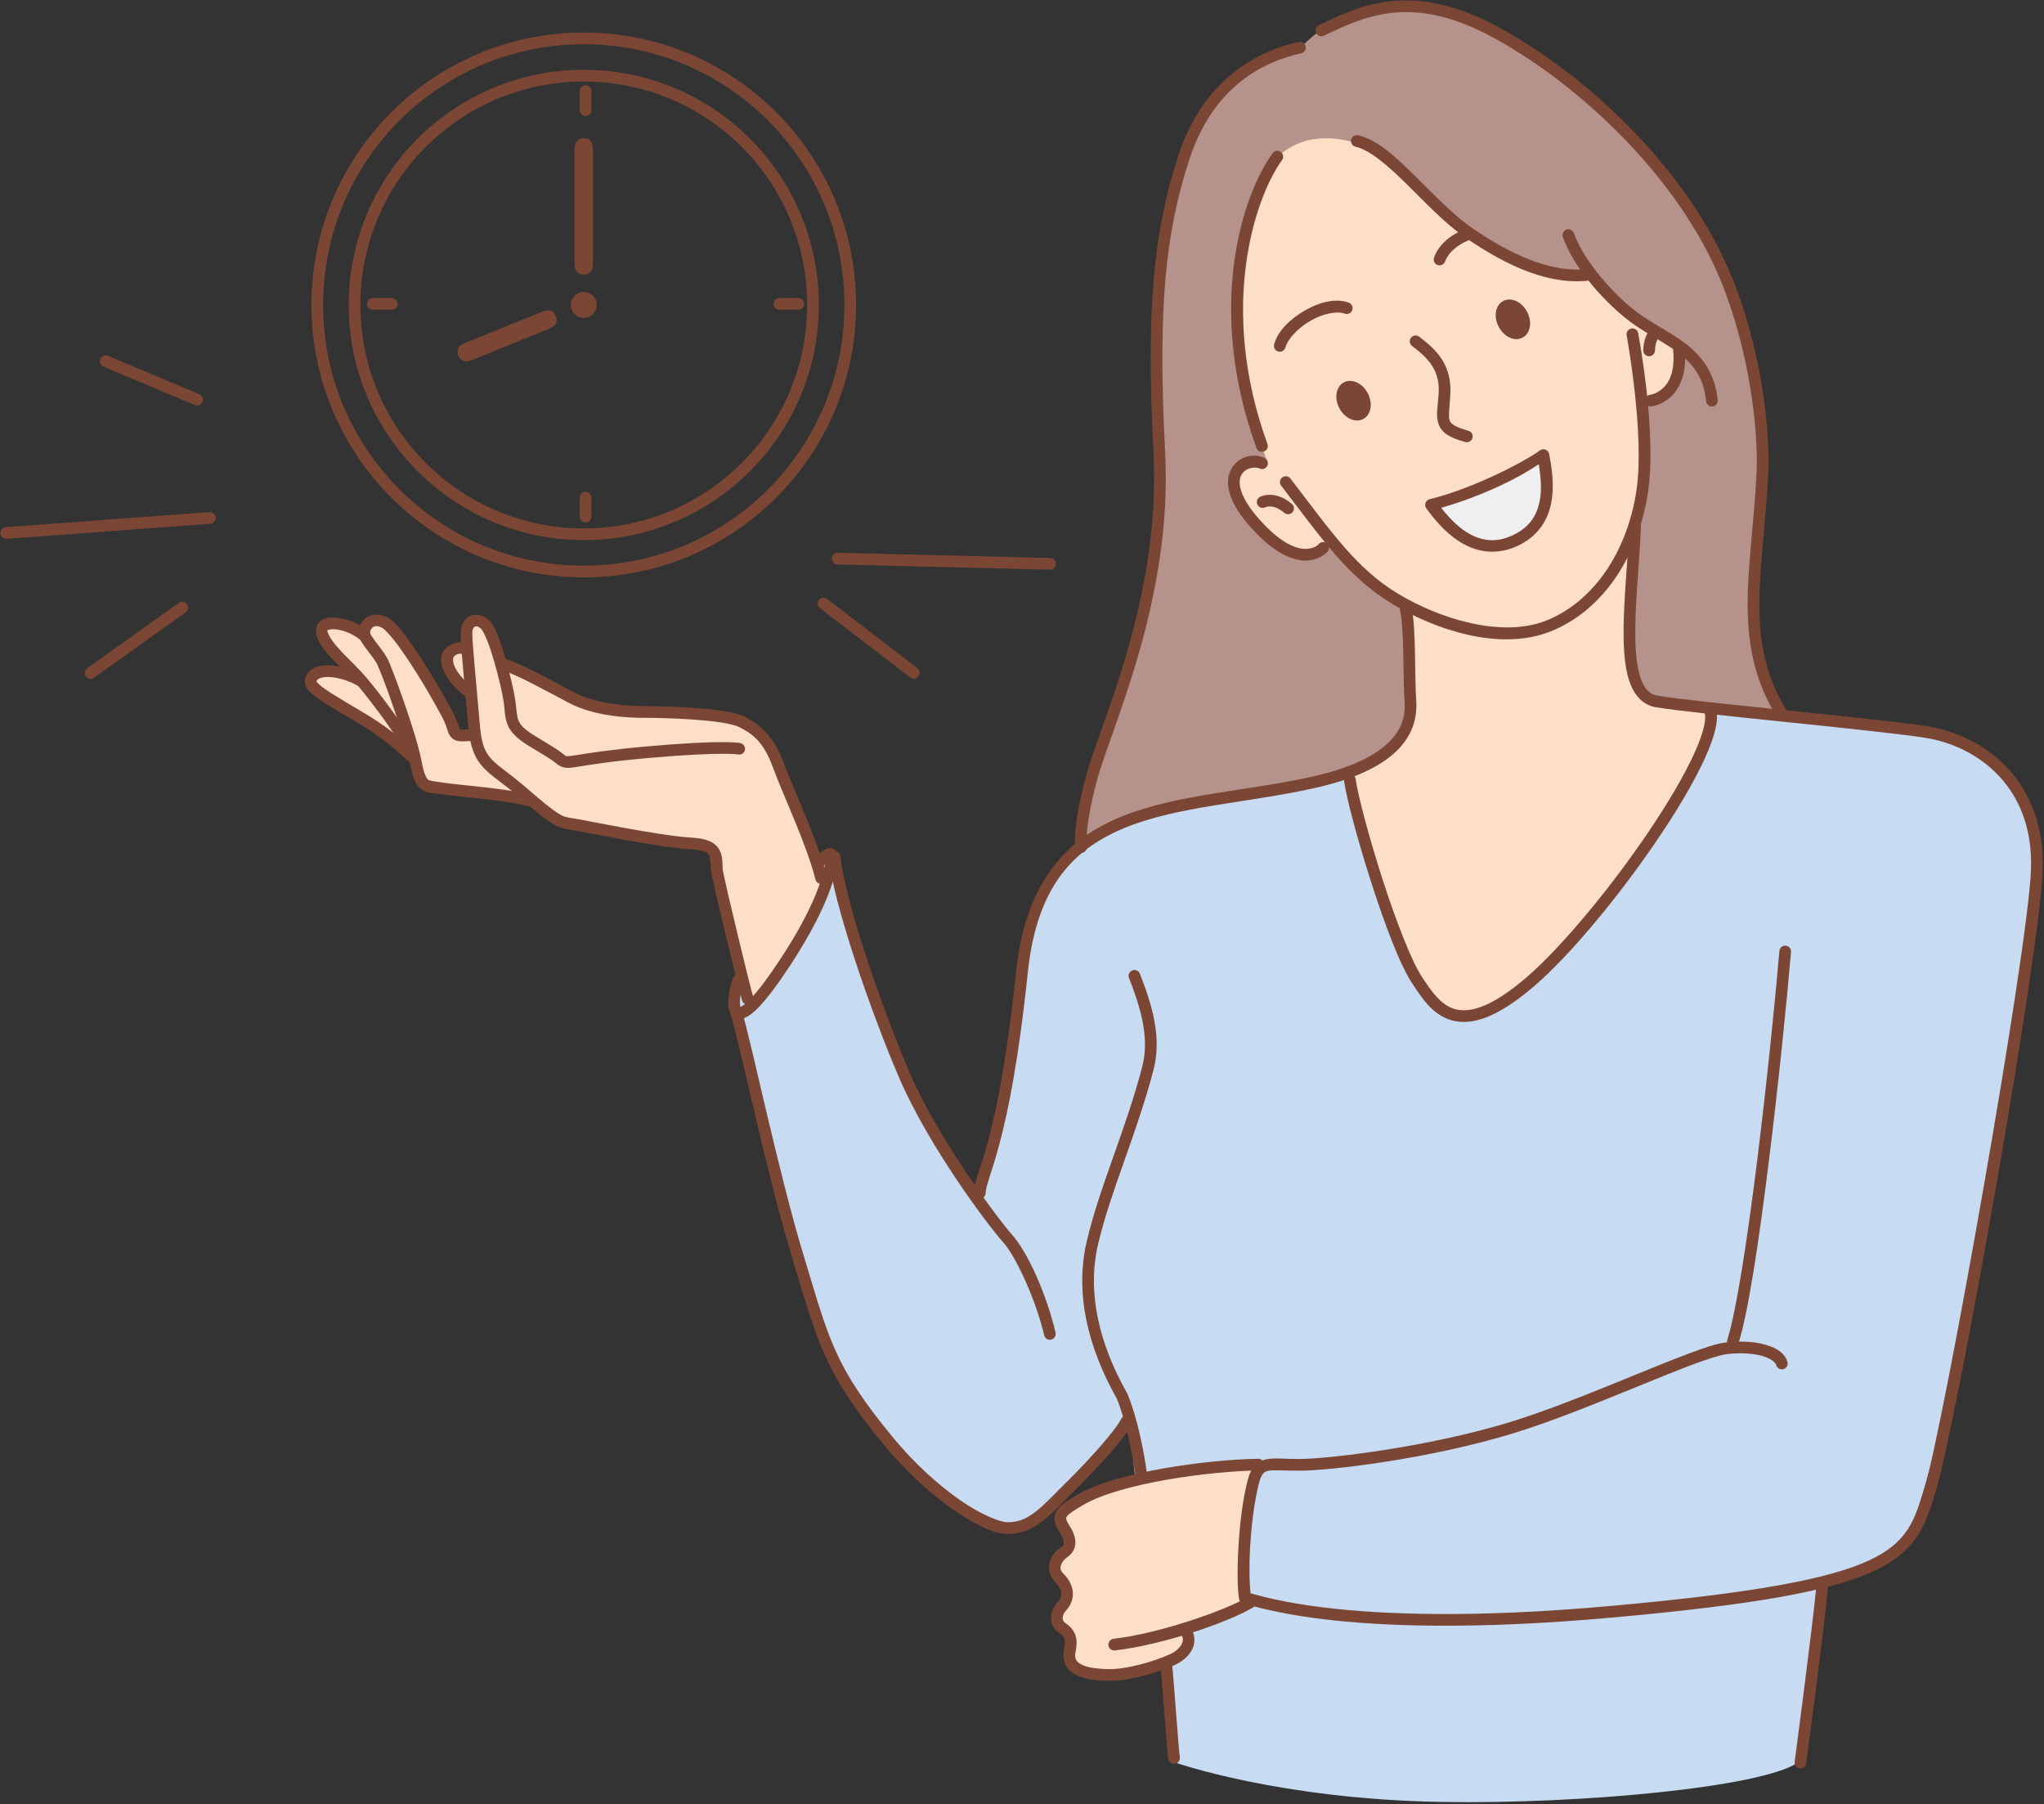 <?xml version="1.0" encoding="UTF-8"?><svg xmlns="http://www.w3.org/2000/svg" xmlns:xlink="http://www.w3.org/1999/xlink" height="441.6" preserveAspectRatio="xMidYMid meet" version="1.0" viewBox="-0.1 -0.1 500.4 441.6" width="500.4" zoomAndPan="magnify"><rect x="-0.1" y="-0.1" width="500.4" height="441.6" fill="#333333" stroke="none"/><g><g id="change1_1"><path d="M 145.984 74.539 C 145.984 76.293 144.566 77.715 142.812 77.715 C 141.059 77.715 139.641 76.293 139.641 74.539 C 139.641 72.789 141.059 71.367 142.812 71.367 C 144.566 71.367 145.984 72.789 145.984 74.539" fill="#7b4734"/></g><g id="change1_2"><path d="M 145.066 64.473 C 145.066 66.398 144.055 67.113 142.812 67.113 C 141.57 67.113 140.559 66.398 140.559 64.473 L 140.559 36.383 C 140.559 34.457 141.57 33.742 142.812 33.742 C 144.055 33.742 145.066 34.457 145.066 36.383 L 145.066 64.473" fill="#7b4734"/></g><g id="change1_3"><path d="M 132.688 76.168 C 134.469 75.445 135.512 76.109 135.98 77.262 C 136.445 78.414 136.164 79.617 134.383 80.344 L 115.402 88.047 C 113.621 88.77 112.578 88.105 112.113 86.953 C 111.645 85.801 111.93 84.598 113.711 83.875 L 132.688 76.168" fill="#7b4734"/></g><g id="change2_1"><path d="M 264.246 206.406 C 264.938 196.23 271.113 177.508 274.359 167.738 C 277.387 158.621 281.199 145.816 282.977 131.242 C 284.59 118.039 282.859 71.969 283.441 64.922 C 286.633 26.438 306.797 13.906 318.852 11.031 C 323.988 5.941 329.969 1.84 343.809 1.836 C 375.379 2.125 407.164 38.742 421.512 66.266 C 434.684 91.531 429.758 130.738 429.016 140.25 C 428.332 148.992 433.219 168.656 436.141 175.965 C 439.062 183.273 306.918 247.035 264.246 206.406" fill="#b6928d"/></g><g id="change3_1"><path d="M 306.328 49.547 C 300.391 73.949 301.707 90.773 309.91 112.203 C 304.652 114.543 299.738 115.023 303.852 124.664 C 306.266 130.316 316.82 138.938 325.773 132.617 C 335.422 143.141 335.59 144.691 344.359 147.613 C 345.234 156.676 345.293 171.148 345 174.07 C 344.711 176.992 345.234 185.023 329.453 189.117 C 332.082 199.934 338.512 230.918 347.867 241.145 C 357.219 251.379 360.434 250.789 371.832 242.316 C 383.234 233.84 404.277 206.07 412.758 190.871 C 421.234 175.672 418.895 172.457 418.895 172.457 C 418.895 172.457 409.543 172.75 405.156 171.289 C 400.773 169.828 399.312 166.027 399.02 159.598 C 398.727 153.168 400.074 130.602 400.074 130.602 C 400.074 130.602 403.344 121.66 403.582 118.152 C 403.816 114.645 403.371 109.969 401.73 99.156 C 406.113 95.941 409.238 96.738 410.867 85.043 C 400.195 79.301 393.785 74.23 388.68 67.355 C 381.262 66.137 372.629 66.613 362.676 59.074 C 350.691 49.992 344.324 37.113 329 34.191 C 310.305 30.625 306.328 49.547 306.328 49.547" fill="#fcdfc4"/></g><g id="change4_1"><path d="M 350.238 123.48 C 360.773 120.961 374.414 113.891 377.738 111.281 C 379.32 119.082 379.508 127.734 371.453 131.902 C 362.488 136.539 355.262 130.469 350.238 123.48" fill="#efefef"/></g><g id="change5_1"><path d="M 439.848 431.434 C 439.848 431.434 446.117 398.125 446.117 387.379 C 457.277 384.898 461.746 382.004 464.637 379.523 C 467.531 377.043 472.906 360.922 479.52 328.68 C 486.133 296.438 498.121 222.859 498.535 213.766 C 498.949 204.672 495.641 189.375 485.723 184.004 C 475.797 178.629 418.344 173.258 418.344 173.258 C 418.344 173.258 418.344 181.523 415.035 187.312 C 411.727 193.098 393.953 221.617 382.379 232.777 C 370.805 243.941 357.988 253.445 351.789 246.422 C 345.59 239.395 336.91 221.207 334.84 210.871 C 332.773 200.539 330.293 188.551 330.293 188.551 C 330.293 188.551 324.922 191.031 316.242 192.684 C 307.562 194.34 281.52 198.473 274.488 200.535 C 267.461 202.605 259.609 211.285 256.301 215.832 C 252.996 220.379 249.273 239.809 248.035 255.93 C 246.793 272.051 238.941 292.719 238.941 292.719 C 238.941 292.719 230.258 282.797 224.887 270.395 C 219.512 257.996 205.461 222.859 205.043 217.898 C 204.633 212.941 207.609 203.824 199.754 210.441 C 191.902 217.051 182.723 235.676 180.656 239.395 C 178.59 243.113 178.59 246.008 180.656 253.863 C 182.723 261.715 192.23 297.262 195.949 310.078 C 199.672 322.891 203.391 338.602 213.727 349.348 C 224.059 360.094 236.797 371.816 242.172 373.469 C 247.543 375.121 255.941 370.441 263.492 362.051 C 270.938 353.777 276.035 341.008 277.395 357.801 C 278.234 368.227 284.195 387.379 284.613 395.641 C 285.023 403.91 287.594 431.301 287.594 431.301 C 287.594 431.301 313.039 440.281 352.711 440.945 C 387.176 441.527 430.789 437.336 439.848 431.434" fill="#c7dcf3"/></g><g id="change3_2"><path d="M 263.496 367.922 C 258.914 369.977 257.375 371.926 259.43 374.836 C 261.484 377.742 261.695 379.73 259.875 381.043 C 258.051 382.352 256.609 385.188 259.02 387.391 C 261.438 389.59 261.609 392.301 259.965 394.215 C 258.348 396.094 258.344 398.488 260.355 399.66 C 263.191 401.316 262.844 404.004 262.266 405.586 C 261.273 408.293 269.266 410.035 271.703 410.586 C 273.895 411.074 286.402 407.039 288.637 405.465 C 290.867 403.887 292.332 401.273 290.328 398.809 C 290.328 398.809 308.273 392.801 306.035 391.238 C 302.906 389.059 306.066 357.43 309.551 357.816 L 281.043 362.406 C 281.043 362.406 268.074 365.875 263.496 367.922" fill="#fcdfc4"/></g><g id="change3_3"><path d="M 183.344 245.594 C 183.344 245.594 188.715 243.941 201.945 215.832 C 198.641 208.184 193.055 190.824 189.336 184.832 C 185.617 178.836 183.922 176.688 174.824 174.824 C 165.734 172.965 157.766 173.859 153.516 173.57 C 149.289 173.277 139.039 169.789 131.664 166.277 C 122.859 162.086 121.133 158.375 121.133 158.375 C 121.133 158.375 120.719 153.828 118.238 152.59 C 115.758 151.348 113.07 151.141 114.105 156.723 C 113.688 158.168 112.039 157.137 110.387 158.789 C 108.73 160.441 108.73 163.957 110.59 166.023 C 112.449 168.09 114.934 170.156 114.934 170.156 L 115.965 179.871 L 111.418 179.664 C 111.418 179.664 106.664 169.328 103.148 163.957 C 99.637 158.582 96.949 152.797 94.262 151.969 C 91.574 151.141 88.891 151.555 88.891 154.449 C 83.516 152.383 78.555 151.141 78.348 153.207 C 78.141 155.273 85.992 164.781 85.992 164.781 C 85.992 164.781 80.621 163.746 78.555 163.746 C 76.488 163.746 76.074 167.262 76.074 167.262 L 99.43 183.59 L 103.148 192.477 L 130.227 195.992 L 137.461 201.156 L 173.215 206.945 C 173.215 206.945 173.836 206.117 175.074 209.84 C 176.316 213.559 179.207 233.398 183.344 245.594" fill="#fcdfc4"/></g><g id="change1_4"><path d="M 343.613 147.344 C 342.852 147.551 342.398 148.336 342.605 149.094 C 343.102 150.945 343.348 155.277 343.441 159.652 C 343.539 164.027 343.531 168.52 343.75 171.324 C 343.941 173.824 343.77 177.102 340.883 180.516 C 337.996 183.93 332.219 187.547 320.891 190.047 C 304.93 193.57 288.25 194.262 274.73 199.656 C 261.215 205.055 250.992 215.516 248.676 237.59 C 246.41 259.238 243.84 271.559 241.848 279.016 C 239.855 286.48 238.336 289.012 238.336 291.891 C 238.336 292.684 238.977 293.32 239.766 293.32 C 240.559 293.32 241.199 292.684 241.199 291.891 C 241.199 290.227 242.574 287.383 244.613 279.754 C 246.648 272.129 249.246 259.645 251.523 237.891 C 253.762 216.562 262.961 207.434 275.793 202.312 C 288.625 197.191 305.223 196.438 321.508 192.84 C 333.199 190.262 339.617 186.453 343.066 182.363 C 346.516 178.281 346.824 173.98 346.602 171.109 C 346.406 168.543 346.398 164.008 346.301 159.59 C 346.203 155.172 346.062 150.945 345.367 148.355 C 345.164 147.594 344.375 147.141 343.613 147.344" fill="#7b4734"/></g><g id="change1_5"><path d="M 400.258 127.523 C 399.469 127.488 398.801 128.102 398.762 128.891 C 398.355 138.121 397.199 148.375 397.398 156.668 C 397.5 160.816 397.922 164.477 399.062 167.379 C 400.199 170.281 402.281 172.512 405.293 173.012 C 410.406 173.863 423.363 175.195 436.848 176.594 C 450.332 177.984 464.309 179.441 471.039 180.457 C 477.57 181.449 484.305 184.523 489.273 189.836 C 494.242 195.148 497.508 202.68 497.105 212.883 C 496.309 233.25 475.871 347.984 471.121 363.816 C 469.887 367.945 468.82 371.355 466.93 374.238 C 465.035 377.125 462.312 379.578 457.449 381.836 C 447.727 386.355 429.504 389.809 394.238 392.977 C 360.242 396.035 338.016 395.043 324.277 393.387 C 317.406 392.555 312.66 391.562 309.602 390.816 C 308.078 390.441 306.977 390.133 306.211 389.926 C 306.152 389.91 306.117 389.906 306.062 389.887 C 305.809 387.926 305.652 383.941 305.926 378.996 C 306.219 373.621 306.922 367.539 308.117 362.934 C 308.434 361.715 308.785 360.996 309.109 360.605 C 309.434 360.215 309.719 360.051 310.344 359.914 C 311.594 359.645 314.098 359.871 317.895 359.871 C 325.707 359.871 349.984 356.965 370.398 350.715 C 379.949 347.793 391.332 343.129 401.215 339.098 C 406.156 337.086 410.723 335.227 414.465 333.828 C 418.207 332.438 421.211 331.512 422.645 331.34 C 426 330.945 429.047 331.156 431.238 331.762 C 433.43 332.367 434.551 333.363 434.742 334.031 C 434.957 334.793 435.75 335.23 436.508 335.012 C 437.27 334.797 437.711 334.008 437.492 333.246 C 436.859 331.023 434.672 329.742 432.004 329.004 C 429.336 328.266 425.977 328.066 422.309 328.5 C 420.227 328.742 417.27 329.73 413.465 331.148 C 409.656 332.57 405.078 334.438 400.137 336.449 C 390.25 340.48 378.902 345.121 369.559 347.98 C 349.523 354.113 324.965 357.012 317.895 357.012 C 314.25 357.012 311.859 356.652 309.73 357.121 C 308.668 357.355 307.645 357.891 306.91 358.773 C 306.176 359.656 305.719 360.781 305.348 362.215 C 304.066 367.148 303.371 373.34 303.07 378.84 C 302.766 384.344 302.828 389.012 303.258 391.355 C 303.398 392.133 304.148 392.645 304.922 392.504 C 305.32 392.434 305.664 392.195 305.879 391.855 C 305.641 392.234 305.293 392.391 305.102 392.445 C 304.914 392.504 304.82 392.496 304.762 392.496 C 304.645 392.496 304.664 392.492 304.719 392.5 C 304.824 392.523 305.098 392.59 305.465 392.688 C 306.199 392.887 307.348 393.211 308.926 393.594 C 312.074 394.363 316.949 395.387 323.934 396.23 C 337.906 397.914 360.332 398.898 394.492 395.828 C 429.855 392.648 448.215 389.281 458.656 384.434 C 463.879 382.008 467.137 379.145 469.32 375.812 C 471.508 372.48 472.621 368.777 473.863 364.641 C 479.035 347.406 499.109 234.789 499.965 212.996 C 500.391 202.117 496.836 193.734 491.363 187.883 C 485.895 182.035 478.574 178.703 471.465 177.629 C 464.559 176.582 450.629 175.141 437.141 173.746 C 423.656 172.352 410.57 170.992 405.762 170.191 C 403.812 169.867 402.645 168.676 401.723 166.336 C 400.805 163.988 400.355 160.582 400.258 156.598 C 400.066 148.633 401.207 138.387 401.621 129.016 C 401.66 128.23 401.043 127.559 400.258 127.523" fill="#7b4734"/></g><g id="change1_6"><path d="M 437.062 231.355 C 436.277 231.285 435.586 231.871 435.52 232.656 C 434.484 244.824 432.422 265.176 430.047 284.223 C 427.676 303.266 424.926 321.156 422.766 327.824 C 422.523 328.574 422.934 329.383 423.688 329.629 C 424.438 329.871 425.246 329.461 425.492 328.711 L 425.492 328.707 C 427.883 321.324 430.508 303.66 432.887 284.574 C 435.266 265.484 437.332 245.121 438.367 232.898 C 438.438 232.113 437.852 231.422 437.062 231.355" fill="#7b4734"/></g><g id="change1_7"><path d="M 418.742 171.883 C 418.375 171.777 417.988 171.82 417.652 172.004 C 416.961 172.383 416.707 173.254 417.09 173.945 C 417.367 174.453 417.496 175.73 417.094 177.574 C 416.691 179.426 415.836 181.785 414.613 184.461 C 412.16 189.812 408.238 196.449 403.617 203.305 C 394.375 217.012 382.277 231.664 373.59 239.137 C 364.863 246.648 359.555 247.867 356.074 246.883 C 352.59 245.898 350.281 242.418 348.07 239.109 C 345.477 235.242 341.555 225.047 338.305 214.941 C 335.051 204.836 332.344 194.59 331.762 190.516 C 331.648 189.73 330.926 189.188 330.141 189.301 C 329.359 189.414 328.816 190.137 328.926 190.922 C 329.586 195.527 332.297 205.621 335.578 215.816 C 338.859 226.012 342.586 236.07 345.691 240.703 C 347.871 243.961 350.5 248.281 355.297 249.637 C 360.094 250.992 366.41 249.09 375.457 241.305 C 384.547 233.484 396.633 218.785 405.992 204.902 C 410.672 197.961 414.652 191.238 417.211 185.648 C 418.492 182.855 419.422 180.352 419.891 178.184 C 420.363 176.016 420.453 174.129 419.594 172.566 C 419.41 172.234 419.105 171.988 418.742 171.883" fill="#7b4734"/></g><g id="change1_8"><path d="M 277.098 237.418 C 276.363 237.707 276.004 238.535 276.293 239.273 C 279.254 246.809 281.328 254.074 279.547 260.953 C 275.594 276.195 268.996 290.605 265.934 303.805 C 262.961 316.613 266.324 329.848 273.312 342.238 C 275.484 347.598 277.059 355.164 277.836 360.855 C 277.945 361.641 278.664 362.191 279.445 362.082 C 280.23 361.98 280.781 361.258 280.672 360.477 C 280.672 360.473 280.672 360.473 280.672 360.469 C 279.875 354.605 278.301 346.941 275.965 341.164 C 275.941 341.105 275.914 341.051 275.883 340.996 C 269.066 328.973 265.941 316.434 268.723 304.449 C 271.684 291.695 278.285 277.234 282.316 261.672 C 284.355 253.809 281.977 245.914 278.953 238.227 C 278.664 237.488 277.836 237.129 277.098 237.418" fill="#7b4734"/></g><g id="change1_9"><path d="M 446.078 387.25 C 445.293 387.18 444.598 387.758 444.523 388.547 C 443.711 397.496 439.258 431.109 439.258 431.109 C 439.152 431.895 439.707 432.613 440.488 432.715 C 441.273 432.82 441.988 432.27 442.094 431.484 C 442.094 431.484 446.535 398.043 447.375 388.805 C 447.445 388.02 446.867 387.324 446.078 387.25" fill="#7b4734"/></g><g id="change1_10"><path d="M 285.211 405.824 C 284.43 405.926 283.879 406.645 283.977 407.426 C 284.137 408.652 284.566 414.191 284.973 419.422 C 285.172 422.043 285.371 424.609 285.535 426.605 C 285.617 427.602 285.691 428.457 285.754 429.105 C 285.816 429.758 285.836 430.09 285.918 430.484 C 286.082 431.262 286.84 431.758 287.609 431.594 C 287.613 431.594 287.613 431.594 287.613 431.594 C 288.387 431.434 288.883 430.672 288.719 429.898 C 288.738 429.988 288.664 429.461 288.602 428.836 C 288.543 428.207 288.469 427.359 288.387 426.367 C 288.227 424.387 288.027 421.82 287.824 419.207 C 287.422 413.977 287.023 408.66 286.812 407.059 C 286.715 406.273 285.996 405.723 285.211 405.824" fill="#7b4734"/></g><g id="change1_11"><path d="M 117.648 150.539 C 116.824 150.281 115.973 150.277 115.188 150.582 C 113.617 151.195 112.676 152.898 112.676 154.859 C 112.676 158.277 113.711 168.023 114.535 177.719 C 114.965 182.734 116.164 185.594 118.285 187.828 C 120.406 190.066 123.168 191.664 127.012 195.004 C 130.953 198.426 133.191 200.262 134.941 201.359 C 136.691 202.465 138.039 202.773 139.531 202.988 C 140.777 203.168 146.281 204.27 152.266 205.355 C 158.25 206.445 164.793 207.535 168.797 207.754 C 170.609 207.852 171.789 208.117 172.477 208.414 C 173.164 208.715 173.367 208.961 173.531 209.305 C 173.867 209.988 173.723 211.559 174.078 213.602 C 174.77 217.504 180.258 240.203 181.555 244.746 C 181.773 245.508 182.562 245.945 183.32 245.73 C 184.082 245.516 184.523 244.727 184.309 243.961 C 184.309 243.961 184.305 243.961 184.305 243.961 C 183.125 239.82 177.449 216.227 176.895 213.102 C 176.637 211.633 177.008 209.895 176.102 208.047 C 175.652 207.125 174.789 206.301 173.617 205.789 C 172.445 205.281 170.965 205.004 168.953 204.895 C 165.309 204.699 158.73 203.621 152.777 202.539 C 146.828 201.461 141.586 200.391 139.934 200.156 C 138.531 199.957 137.918 199.855 136.465 198.941 C 135.012 198.023 132.805 196.242 128.891 192.844 C 124.883 189.363 122.062 187.656 120.359 185.859 C 118.656 184.066 117.789 182.172 117.391 177.477 C 116.562 167.742 115.531 157.645 115.531 154.859 C 115.531 153.727 115.934 153.363 116.223 153.254 C 116.512 153.137 117.047 153.137 117.801 153.965 C 118.016 154.199 118.648 155.328 119.215 156.777 C 119.781 158.227 120.371 160.043 120.918 161.926 C 122.012 165.691 122.938 169.785 123.227 171.805 C 123.523 173.859 123.434 175.508 124.172 177.312 C 124.918 179.117 126.465 180.711 129.48 182.539 C 135.273 186.059 134.496 185.531 136.375 186.992 C 136.977 187.457 137.816 187.812 138.668 187.844 C 139.52 187.875 140.391 187.73 141.766 187.508 C 144.523 187.066 149.301 186.254 158.668 185.43 C 168.043 184.605 173.586 184.398 176.754 184.398 C 179.922 184.398 180.535 184.566 180.535 184.566 C 181.305 184.75 182.074 184.273 182.254 183.504 C 182.438 182.734 181.961 181.969 181.188 181.785 C 181.188 181.785 180.043 181.539 176.754 181.539 C 173.461 181.539 167.848 181.75 158.414 182.578 C 148.973 183.41 144.039 184.246 141.316 184.684 C 139.953 184.902 139.145 185 138.77 184.984 C 138.398 184.973 138.461 184.992 138.129 184.734 C 136.289 183.301 136.754 183.605 130.969 180.094 C 128.195 178.41 127.27 177.312 126.82 176.223 C 126.371 175.137 126.391 173.684 126.062 171.398 C 125.73 169.082 124.793 165.008 123.664 161.129 C 123.102 159.188 122.496 157.309 121.879 155.734 C 121.266 154.164 120.734 152.938 119.914 152.039 C 119.258 151.316 118.469 150.801 117.648 150.539" fill="#7b4734"/></g><g id="change1_12"><path d="M 91.598 150.387 C 90.543 150.492 89.609 150.926 88.938 151.602 C 87.59 152.949 87.199 155.137 88.301 156.867 C 89.832 159.277 91.277 160.738 92.184 162.379 C 92.297 162.578 92.934 164.047 93.652 165.922 C 94.375 167.801 95.254 170.211 96.137 172.77 C 97.91 177.883 99.715 183.641 100.297 186.746 C 100.938 190.148 101.586 192.027 103.098 193.102 C 104.609 194.176 106.152 194.016 108.105 194.305 C 110.273 194.633 114.199 194.988 118.27 195.457 C 122.34 195.922 126.559 196.504 128.941 197.172 C 129.699 197.387 130.492 196.941 130.703 196.184 C 130.918 195.422 130.477 194.633 129.715 194.418 C 129.715 194.418 129.715 194.418 129.711 194.418 C 126.93 193.637 122.707 193.082 118.598 192.609 C 114.484 192.145 110.492 191.77 108.527 191.477 C 106.348 191.148 105.207 191.09 104.754 190.77 C 104.301 190.449 103.711 189.434 103.105 186.219 C 102.449 182.715 100.637 177 98.844 171.832 C 97.949 169.246 97.059 166.812 96.324 164.898 C 95.59 162.984 95.094 161.719 94.684 160.988 C 93.531 158.906 92.078 157.473 90.715 155.332 C 90.371 154.789 90.5 154.09 90.961 153.625 C 91.422 153.164 92.125 152.832 93.566 153.633 C 93.965 153.855 95.453 155.344 96.969 157.363 C 98.484 159.383 100.211 161.961 101.863 164.586 C 105.168 169.84 108.27 175.484 108.852 176.898 C 109.539 178.562 109.48 179.492 110.508 180.52 C 111.02 181.031 111.77 181.27 112.43 181.328 C 113.094 181.391 113.809 181.352 114.797 181.301 C 115.59 181.262 116.195 180.586 116.152 179.797 C 116.152 179.797 116.152 179.797 116.152 179.793 C 116.109 179.004 115.438 178.398 114.648 178.441 C 113.68 178.492 113.02 178.508 112.688 178.477 C 112.355 178.449 112.484 178.449 112.531 178.496 C 112.629 178.594 112.262 177.664 111.5 175.812 C 110.633 173.715 107.645 168.402 104.281 163.062 C 102.602 160.395 100.852 157.766 99.258 155.645 C 97.668 153.523 96.418 151.941 94.957 151.133 C 93.82 150.496 92.648 150.277 91.598 150.387" fill="#7b4734"/></g><g id="change1_13"><path d="M 123.156 160.938 C 122.414 160.668 121.598 161.051 121.328 161.797 C 121.324 161.797 121.324 161.797 121.324 161.797 C 121.059 162.539 121.445 163.359 122.188 163.629 C 127.184 165.426 132.754 168.523 138.969 171.836 C 145.605 175.379 154.039 175.598 158.035 175.598 C 159.961 175.598 164.777 175.68 169.578 176.02 C 171.984 176.188 174.387 176.418 176.406 176.73 C 178.43 177.039 180.113 177.477 180.844 177.844 C 184.758 179.797 187.039 182.027 189.23 188.012 C 191.57 194.387 197.527 206.965 199.52 215.137 C 199.707 215.906 200.48 216.375 201.246 216.188 C 201.25 216.188 201.25 216.188 201.25 216.188 C 202.016 216 202.488 215.23 202.301 214.461 C 200.16 205.684 194.129 193.051 191.922 187.023 C 189.57 180.609 186.48 177.461 182.121 175.281 C 180.789 174.613 178.996 174.23 176.848 173.902 C 174.699 173.57 172.234 173.332 169.781 173.16 C 164.879 172.816 160.039 172.734 158.035 172.734 C 154.18 172.734 146.078 172.387 140.312 169.312 C 134.129 166.016 128.496 162.855 123.156 160.938" fill="#7b4734"/></g><g id="change1_14"><path d="M 81.758 151.051 C 80.508 151.008 79.316 151.156 78.332 151.914 C 77.348 152.676 76.969 154.215 77.402 155.52 C 78.16 157.789 79.855 159.734 81.73 161.688 C 83.609 163.645 85.707 165.594 87.387 167.57 C 89.098 169.586 91.828 173.09 94.207 176.41 C 95.398 178.074 96.504 179.695 97.344 181.055 C 98.191 182.414 98.77 183.598 98.879 183.98 C 99.094 184.742 99.887 185.184 100.648 184.969 C 100.648 184.965 100.648 184.965 100.648 184.965 C 101.41 184.75 101.852 183.961 101.633 183.199 L 101.633 183.195 C 101.328 182.137 100.672 180.992 99.777 179.551 C 98.883 178.105 97.75 176.445 96.535 174.75 C 94.109 171.355 91.367 167.832 89.566 165.715 C 87.73 163.559 85.59 161.578 83.797 159.711 C 82.004 157.84 80.602 156.07 80.117 154.617 C 79.93 154.062 79.969 154.27 80.082 154.184 C 80.195 154.094 80.789 153.883 81.656 153.914 C 83.395 153.977 86.004 154.855 87.789 156.281 C 88.406 156.777 89.309 156.676 89.801 156.059 C 90.293 155.441 90.195 154.543 89.578 154.051 C 87.227 152.172 84.262 151.141 81.758 151.051" fill="#7b4734"/></g><g id="change1_15"><path d="M 81.266 162.789 C 79.969 162.676 78.719 162.73 77.566 163.098 C 76.418 163.465 75.332 164.23 74.777 165.418 C 74.363 166.305 74.52 167.398 74.961 168.164 C 75.402 168.934 76.039 169.531 76.816 170.152 C 78.375 171.395 80.566 172.684 83.184 174.273 C 88.648 177.586 92.555 179.352 99.688 186.078 C 100.262 186.621 101.168 186.594 101.711 186.02 C 102.254 185.441 102.227 184.539 101.652 183.996 C 94.316 177.078 90 175.059 84.668 171.824 C 82.043 170.23 79.875 168.93 78.602 167.914 C 77.965 167.406 77.57 166.965 77.441 166.734 C 77.312 166.508 77.352 166.664 77.371 166.629 C 77.543 166.262 77.82 166.023 78.441 165.82 C 79.062 165.621 79.98 165.547 81.012 165.641 C 83.078 165.824 85.586 166.656 87.344 167.672 C 88.027 168.07 88.902 167.836 89.297 167.152 C 89.695 166.469 89.461 165.594 88.781 165.195 C 88.777 165.195 88.777 165.195 88.777 165.195 C 86.609 163.941 83.852 163.02 81.266 162.789" fill="#7b4734"/></g><g id="change1_16"><path d="M 203.133 207.484 C 202.059 207.492 201.605 207.969 201.07 208.367 C 200.004 209.176 199.051 210.234 199.051 210.234 C 198.52 210.816 198.559 211.723 199.145 212.254 C 199.727 212.789 200.633 212.746 201.168 212.168 L 201.168 212.164 C 201.168 212.164 201.613 211.766 201.859 211.52 C 201.199 215.199 198.746 223.426 188.984 237.547 C 186.125 241.684 183.988 244.172 182.562 245.414 C 181.887 246.004 181.406 246.258 181.164 246.344 C 181.141 246.293 181.148 246.336 181.109 246.133 C 181.043 245.773 181.02 245.215 181.07 244.57 C 181.168 243.285 181.527 241.664 182.008 240.273 C 182.266 239.527 181.867 238.715 181.121 238.453 C 180.375 238.199 179.562 238.598 179.305 239.344 C 178.75 240.949 178.34 242.734 178.215 244.355 C 178.156 245.164 178.16 245.934 178.297 246.66 C 178.434 247.391 178.695 248.145 179.383 248.711 C 180.07 249.281 181.121 249.383 181.953 249.117 C 182.789 248.855 183.559 248.34 184.441 247.57 C 186.211 246.031 188.41 243.41 191.34 239.172 C 203.016 222.285 204.789 212.973 205.023 209.949 C 205.062 209.465 205.062 208.984 204.758 208.43 C 204.453 207.883 203.672 207.48 203.133 207.484" fill="#7b4734"/></g><g id="change1_17"><path d="M 204.078 208.207 C 203.293 208.285 202.719 208.984 202.793 209.77 L 202.793 209.773 C 203.34 215.316 205.785 224.344 209.004 234.23 C 212.223 244.117 216.215 254.785 219.852 263.309 C 227.203 280.535 241.766 299.805 245.52 304.004 C 248.613 307.461 253.512 318.07 255.527 326.73 C 255.707 327.496 256.477 327.977 257.246 327.797 C 258.012 327.617 258.492 326.852 258.312 326.082 C 256.195 316.965 251.59 306.496 247.652 302.098 C 244.387 298.445 229.598 278.855 222.48 262.188 C 218.891 253.762 214.914 243.145 211.727 233.344 C 208.535 223.543 206.133 214.488 205.641 209.492 C 205.566 208.707 204.867 208.133 204.078 208.207" fill="#7b4734"/></g><g id="change1_18"><path d="M 179.793 246.641 C 179.039 246.871 178.617 247.672 178.848 248.426 C 179.93 251.973 182.176 261.883 184.895 273.348 C 187.613 284.816 190.828 297.918 193.965 308.223 C 200.074 328.316 201.648 335.742 216.133 353.355 C 221.82 360.27 227.949 365.715 233.359 369.465 C 238.77 373.215 243.277 375.352 246.586 375.352 C 249.445 375.352 251.871 374.477 254.137 372.93 C 256.395 371.391 258.547 369.223 261.227 366.492 C 261.227 366.492 264.473 363.34 268.055 359.523 C 271.633 355.711 275.504 351.398 277.02 348.363 C 277.375 347.656 277.086 346.793 276.383 346.441 C 275.672 346.09 274.816 346.379 274.461 347.082 C 273.379 349.246 269.492 353.809 265.969 357.566 C 262.441 361.324 259.23 364.441 259.23 364.441 C 259.223 364.449 259.219 364.461 259.207 364.465 C 256.531 367.195 254.445 369.258 252.523 370.566 C 250.602 371.879 248.895 372.488 246.586 372.488 C 244.73 372.488 240.164 370.699 234.988 367.113 C 229.816 363.527 223.855 358.238 218.344 351.539 C 204.043 334.145 202.828 327.547 196.695 307.387 C 193.602 297.211 190.395 284.137 187.68 272.684 C 184.969 261.234 182.773 251.484 181.582 247.59 C 181.352 246.836 180.551 246.406 179.797 246.641 L 179.793 246.641" fill="#7b4734"/></g><g id="change1_19"><path d="M 142.812 19.852 C 173.035 19.852 197.504 44.32 197.504 74.539 C 197.504 104.762 173.035 129.23 142.812 129.23 C 112.594 129.23 88.125 104.762 88.125 74.539 C 88.125 44.32 112.594 19.852 142.812 19.852 Z M 142.812 16.988 C 111.047 16.988 85.262 42.773 85.262 74.539 C 85.262 106.309 111.047 132.09 142.812 132.09 C 174.582 132.09 200.363 106.309 200.363 74.539 C 200.363 42.773 174.582 16.988 142.812 16.988" fill="#7b4734"/></g><g id="change1_20"><path d="M 142.812 10.73 C 178.07 10.73 206.621 39.281 206.621 74.539 C 206.621 109.801 178.07 138.352 142.812 138.352 C 107.555 138.352 79.004 109.801 79.004 74.539 C 79.004 39.281 107.555 10.73 142.812 10.73 Z M 142.812 7.867 C 106.008 7.867 76.141 37.738 76.141 74.539 C 76.141 111.344 106.008 141.215 142.812 141.215 C 179.617 141.215 209.484 111.344 209.484 74.539 C 209.484 37.738 179.617 7.867 142.812 7.867" fill="#7b4734"/></g><g id="change1_21"><path d="M 143.266 20.762 C 142.473 20.762 141.836 21.402 141.836 22.191 L 141.836 26.844 C 141.836 27.633 142.473 28.273 143.266 28.273 C 144.055 28.273 144.695 27.633 144.699 26.844 L 144.699 22.191 C 144.695 21.402 144.055 20.762 143.266 20.762" fill="#7b4734"/></g><g id="change1_22"><path d="M 143.266 120.277 C 142.473 120.277 141.836 120.918 141.836 121.707 L 141.836 126.359 C 141.836 127.148 142.473 127.789 143.266 127.789 C 144.055 127.789 144.695 127.148 144.699 126.359 L 144.699 121.707 C 144.695 120.918 144.055 120.277 143.266 120.277" fill="#7b4734"/></g><g id="change1_23"><path d="M 196.777 74.273 C 196.777 73.484 196.141 72.844 195.352 72.844 L 190.699 72.844 C 189.906 72.844 189.27 73.484 189.27 74.273 C 189.27 75.062 189.906 75.707 190.695 75.707 L 195.352 75.707 C 196.141 75.707 196.777 75.066 196.777 74.273" fill="#7b4734"/></g><g id="change1_24"><path d="M 97.266 74.273 C 97.262 73.484 96.621 72.844 95.832 72.844 L 91.18 72.844 C 90.395 72.844 89.754 73.484 89.75 74.273 C 89.75 75.062 90.391 75.707 91.18 75.707 L 95.832 75.707 C 96.625 75.707 97.266 75.066 97.266 74.273" fill="#7b4734"/></g><g id="change1_25"><path d="M 114.484 157.34 C 111.879 156.637 109.66 157.648 108.523 159.184 C 107.547 160.504 107.723 162.176 108.547 164.105 C 109.371 166.031 111.035 168.219 113.898 170.383 C 114.531 170.859 115.426 170.734 115.902 170.105 C 116.379 169.477 116.258 168.578 115.629 168.102 L 115.625 168.102 C 113.078 166.172 111.762 164.344 111.176 162.98 C 110.594 161.617 110.934 160.738 110.82 160.887 C 111.418 160.086 112.016 159.637 113.738 160.102 C 114.504 160.309 115.289 159.855 115.492 159.094 L 115.492 159.09 C 115.699 158.328 115.246 157.543 114.484 157.34" fill="#7b4734"/></g><g id="change1_26"><path d="M 305.203 390.902 C 299.738 394.102 283.742 399.723 272.512 401.02 C 271.727 401.113 271.164 401.82 271.254 402.605 C 271.344 403.391 272.055 403.953 272.84 403.863 C 284.672 402.492 300.398 397.023 306.648 393.371 C 307.332 392.973 307.562 392.098 307.164 391.414 C 306.766 390.73 305.891 390.504 305.207 390.902 C 305.203 390.902 305.203 390.902 305.203 390.902" fill="#7b4734"/></g><g id="change1_27"><path d="M 307.938 356.953 C 301.906 357.043 293.391 357.812 285.137 359.242 C 276.883 360.68 268.938 362.73 263.879 365.648 C 261.699 366.906 260.035 367.801 258.941 369.18 C 258.398 369.867 258.031 370.773 258.062 371.703 C 258.098 372.637 258.469 373.512 259.031 374.387 C 259.926 375.777 260.293 376.848 260.316 377.438 C 260.34 378.031 260.254 378.227 259.621 378.641 C 258.422 379.422 257.359 380.625 256.898 382.176 C 256.438 383.73 256.793 385.684 258.27 387.152 C 259.23 388.113 259.629 389.047 259.688 389.848 C 259.746 390.648 259.496 391.359 258.879 392.02 C 257.824 393.141 257.188 394.516 257.195 395.941 C 257.203 397.371 257.961 398.805 259.301 399.66 C 260.359 400.344 260.523 400.879 260.586 401.621 C 260.652 402.363 260.426 403.281 260.305 404.281 C 260.102 405.914 260.57 407.398 261.457 408.422 C 262.34 409.449 263.52 410.039 264.703 410.43 C 267.078 411.215 269.676 411.234 270.867 411.293 C 273.934 411.445 277.707 410.676 281.102 409.711 C 284.496 408.742 287.352 407.656 288.848 406.691 C 290.188 405.832 291.375 404.652 291.973 403.121 C 292.57 401.594 292.398 399.668 291.203 398.059 C 290.73 397.426 289.836 397.293 289.203 397.762 C 288.566 398.234 288.438 399.129 288.906 399.766 C 289.605 400.707 289.602 401.336 289.305 402.082 C 289.016 402.836 288.258 403.668 287.301 404.285 C 286.5 404.801 283.543 406.039 280.32 406.957 C 277.098 407.879 273.449 408.555 271.004 408.438 C 269.703 408.371 267.371 408.293 265.602 407.711 C 264.715 407.418 264.02 407.012 263.625 406.555 C 263.23 406.098 263.02 405.605 263.141 404.633 C 263.227 403.965 263.559 402.77 263.438 401.375 C 263.316 399.98 262.551 398.348 260.848 397.254 C 260.223 396.855 260.059 396.465 260.055 395.926 C 260.055 395.391 260.324 394.664 260.965 393.98 C 262.074 392.797 262.656 391.23 262.543 389.641 C 262.426 388.043 261.641 386.473 260.285 385.125 C 259.445 384.289 259.426 383.707 259.641 382.992 C 259.855 382.277 260.512 381.477 261.188 381.031 C 262.438 380.215 263.23 378.797 263.176 377.336 C 263.121 375.879 262.473 374.449 261.438 372.844 C 261.039 372.223 260.93 371.816 260.922 371.602 C 260.914 371.383 260.941 371.262 261.184 370.957 C 261.668 370.348 263.145 369.375 265.312 368.125 C 269.727 365.582 277.535 363.473 285.629 362.062 C 293.723 360.656 302.152 359.898 307.98 359.812 C 308.77 359.801 309.402 359.152 309.391 358.363 C 309.379 357.574 308.73 356.941 307.941 356.953 L 307.938 356.953" fill="#7b4734"/></g><g id="change1_28"><path d="M 313.445 37.086 C 312.805 36.621 311.91 36.762 311.445 37.398 C 311.445 37.402 311.445 37.402 311.445 37.402 C 304.043 47.59 295 75.156 307.496 109.551 C 307.766 110.297 308.586 110.68 309.328 110.41 C 309.332 110.41 309.332 110.406 309.332 110.406 C 310.074 110.141 310.457 109.32 310.188 108.574 C 298.016 75.066 307.176 48.148 313.762 39.086 C 314.227 38.445 314.086 37.551 313.445 37.086" fill="#7b4734"/></g><g id="change1_29"><path d="M 332.371 33.008 C 331.602 32.836 330.836 33.316 330.66 34.09 C 330.488 34.859 330.969 35.625 331.742 35.801 C 335.172 36.574 339.551 40.309 344.152 44.848 C 348.754 49.379 353.641 54.625 358.832 58.176 C 368.941 65.094 379.395 69.898 389.438 68.504 C 390.223 68.395 390.766 67.672 390.66 66.891 C 390.551 66.105 389.828 65.562 389.043 65.672 C 380.172 66.902 370.301 62.559 360.445 55.812 C 355.656 52.535 350.82 47.402 346.16 42.809 C 341.5 38.215 337.086 34.074 332.371 33.008" fill="#7b4734"/></g><g id="change1_30"><path d="M 383.379 56.094 C 382.637 56.359 382.25 57.176 382.516 57.922 C 385.129 65.242 391.895 72.914 397.711 77.652 C 401.977 81.121 406.781 83.277 410.52 86.066 C 414.254 88.855 416.965 92.078 417.582 98.121 C 417.664 98.906 418.363 99.477 419.152 99.395 C 419.938 99.316 420.508 98.613 420.43 97.828 C 419.734 91 416.324 86.824 412.23 83.77 C 408.137 80.719 403.402 78.594 399.52 75.434 C 394.051 70.984 387.5 63.371 385.211 56.961 C 384.945 56.219 384.129 55.828 383.379 56.094" fill="#7b4734"/></g><g id="change1_31"><path d="M 317.824 10.152 C 308.043 12.324 294.602 19.027 288.402 37.895 C 282.297 56.477 280.449 75.383 282.293 110.918 C 283.199 128.43 279.953 144.957 276.043 158.691 C 272.129 172.426 267.559 183.281 265.789 189.805 C 264.066 196.18 263.391 200.527 263.152 203.32 C 262.914 206.117 263.137 207.504 263.137 207.504 C 263.273 208.277 264.016 208.797 264.793 208.66 C 265.57 208.523 266.09 207.781 265.953 207.008 C 265.953 207.008 265.781 206.156 266.004 203.566 C 266.227 200.977 266.863 196.789 268.555 190.551 C 270.199 184.469 274.828 173.391 278.793 159.477 C 282.762 145.562 286.082 128.727 285.152 110.773 C 283.316 75.387 285.141 56.988 291.121 38.789 C 297.008 20.883 309.309 14.977 318.441 12.945 C 319.215 12.773 319.699 12.012 319.527 11.242 C 319.527 11.242 319.527 11.238 319.527 11.238 C 319.359 10.469 318.594 9.98 317.824 10.152" fill="#7b4734"/></g><g id="change1_32"><path d="M 346.25 0.07 C 344.277 -0.051 342.406 -0.004 340.613 0.176 C 333.461 0.895 327.754 3.695 322.773 6.055 C 322.059 6.391 321.758 7.242 322.094 7.961 C 322.434 8.672 323.285 8.98 324 8.641 C 324 8.641 324 8.637 324 8.637 C 329.004 6.27 334.332 3.684 340.902 3.023 C 347.473 2.363 355.34 3.59 365.523 9.129 C 385.988 20.27 410.828 42.953 421.359 69.086 C 428.352 86.438 430.434 105.809 429.922 115.766 C 429.309 127.766 427.793 137.941 427.75 147.449 C 427.707 156.957 429.188 165.836 434.59 174.891 C 434.992 175.566 435.871 175.789 436.551 175.383 C 436.555 175.383 436.555 175.383 436.555 175.383 C 437.23 174.977 437.449 174.102 437.047 173.422 C 431.945 164.875 430.57 156.672 430.609 147.461 C 430.652 138.254 432.16 128.066 432.781 115.91 C 433.324 105.379 431.207 85.867 424.012 68.02 C 413.117 40.98 387.93 18.066 366.891 6.613 C 358.961 2.301 352.172 0.43 346.25 0.07" fill="#7b4734"/></g><g id="change1_33"><path d="M 399.27 80.301 C 398.492 80.445 397.98 81.191 398.125 81.973 C 398.125 81.973 402.609 106.227 400.516 120.023 C 398.156 135.543 389.594 147.383 378.406 151.805 C 367.375 156.16 352.125 151.227 342.203 145.25 C 332.059 139.141 326.035 130.367 315.812 117.027 C 315.336 116.398 314.438 116.281 313.809 116.762 C 313.184 117.238 313.062 118.141 313.543 118.766 C 323.723 132.055 329.977 141.227 340.727 147.699 C 351.141 153.973 366.949 159.402 379.457 154.465 C 391.805 149.594 400.863 136.777 403.344 120.453 C 405.598 105.594 400.941 81.441 400.941 81.441 C 400.793 80.664 400.047 80.152 399.27 80.301" fill="#7b4734"/></g><g id="change1_34"><path d="M 346.258 82.023 C 345.879 82.074 345.543 82.277 345.312 82.578 C 344.836 83.215 344.965 84.109 345.598 84.586 C 347.629 86.109 349.344 87.629 350.496 89.43 C 351.645 91.23 352.285 93.316 352.102 96.289 C 351.91 99.43 351.344 101.543 352.07 103.672 C 352.43 104.738 353.211 105.68 354.293 106.363 C 355.379 107.055 356.758 107.57 358.621 108.094 C 359.379 108.309 360.172 107.863 360.387 107.105 C 360.387 107.105 360.387 107.105 360.387 107.102 C 360.598 106.344 360.156 105.555 359.395 105.34 C 357.664 104.852 356.512 104.383 355.828 103.949 C 355.148 103.52 354.934 103.215 354.777 102.754 C 354.461 101.828 354.754 99.781 354.961 96.465 C 355.176 92.977 354.355 90.164 352.91 87.891 C 351.461 85.621 349.445 83.898 347.316 82.301 C 347.016 82.066 346.633 81.973 346.258 82.023" fill="#7b4734"/></g><g id="change1_35"><path d="M 376.609 113.531 C 377.125 116.707 377.391 119.895 376.812 122.66 C 376.113 126.004 374.461 128.738 370.797 130.633 C 366.68 132.762 363.25 132.426 360.016 130.773 C 357.316 129.402 354.891 126.922 352.719 124.195 C 357.582 122.832 362.762 120.836 367.301 118.711 C 371.574 116.707 374.398 114.996 376.609 113.531 Z M 378.234 109.941 C 377.77 109.77 377.25 109.852 376.859 110.156 C 375.449 111.262 371.168 113.738 366.086 116.121 C 361.004 118.504 355.016 120.867 349.902 122.086 C 349.137 122.273 348.66 123.043 348.848 123.812 C 348.887 123.992 348.965 124.164 349.074 124.316 C 351.664 127.914 354.84 131.352 358.719 133.324 C 362.598 135.305 367.266 135.684 372.113 133.176 C 376.504 130.902 378.781 127.223 379.609 123.246 C 380.438 119.27 379.949 114.988 379.141 110.996 C 379.043 110.512 378.703 110.113 378.234 109.941" fill="#7b4734"/></g><g id="change1_36"><path d="M 410.809 84.055 C 410.023 84.125 409.441 84.82 409.512 85.609 C 410.004 91.09 408.441 93.641 406.91 95.008 C 405.383 96.379 403.855 96.535 403.855 96.535 C 403.07 96.621 402.504 97.324 402.586 98.109 C 402.672 98.895 403.375 99.465 404.16 99.379 C 404.16 99.379 406.629 99.105 408.82 97.141 C 411.02 95.18 412.914 91.484 412.363 85.352 C 412.293 84.562 411.598 83.984 410.809 84.055" fill="#7b4734"/></g><g id="change1_37"><path d="M 404.203 80.598 C 403.836 80.695 403.523 80.934 403.332 81.266 C 402.656 82.438 402.25 83.906 402.199 85.629 C 402.172 86.414 402.793 87.074 403.582 87.102 C 404.371 87.125 405.031 86.508 405.055 85.719 C 405.055 85.715 405.055 85.715 405.055 85.715 C 405.098 84.387 405.402 83.398 405.809 82.695 C 406.207 82.012 405.973 81.137 405.289 80.738 C 404.961 80.551 404.57 80.5 404.203 80.598" fill="#7b4734"/></g><g id="change1_38"><path d="M 307.191 111.434 C 304.793 111.332 302.234 112.594 301.09 115.188 C 300.324 116.922 300.312 119.156 301.301 121.695 C 302.285 124.234 304.234 127.133 307.527 130.496 C 312.82 135.898 317.059 137.309 320.121 137.09 C 323.18 136.875 324.914 134.926 324.914 134.926 C 325.422 134.324 325.352 133.422 324.746 132.91 C 324.148 132.398 323.242 132.469 322.73 133.07 C 322.73 133.07 321.938 134.094 319.918 134.234 C 317.898 134.379 314.508 133.535 309.574 128.492 C 306.465 125.32 304.754 122.684 303.969 120.66 C 303.18 118.633 303.297 117.273 303.707 116.344 C 304.523 114.488 307.055 114.004 308.25 114.574 C 308.961 114.914 309.816 114.613 310.156 113.902 C 310.496 113.188 310.195 112.336 309.484 111.992 C 308.777 111.656 307.988 111.469 307.191 111.434" fill="#7b4734"/></g><g id="change1_39"><path d="M 312.152 121.16 C 310.828 120.879 309.551 120.996 308.453 121.469 C 307.73 121.785 307.398 122.625 307.711 123.352 C 308.023 124.074 308.867 124.41 309.59 124.098 C 310.652 123.637 312.289 123.695 314.312 125.422 C 314.914 125.934 315.816 125.863 316.332 125.262 C 316.844 124.66 316.77 123.758 316.172 123.242 C 314.859 122.129 313.48 121.445 312.152 121.16" fill="#7b4734"/></g><g id="change1_40"><path d="M 358.41 56.047 C 355.082 57.348 352.117 59.727 350.969 62.949 C 350.707 63.691 351.098 64.512 351.84 64.773 C 352.582 65.039 353.402 64.652 353.664 63.906 C 354.422 61.785 356.715 59.781 359.449 58.711 C 360.188 58.426 360.547 57.598 360.262 56.859 C 359.977 56.125 359.145 55.762 358.41 56.047" fill="#7b4734"/></g><g id="change1_41"><path d="M 327.461 73.492 C 324.758 73.41 321.852 74.449 319.25 75.953 C 315.781 77.961 312.758 80.848 311.824 84.176 C 311.613 84.938 312.055 85.727 312.816 85.938 C 313.574 86.152 314.367 85.711 314.578 84.949 C 315.164 82.871 317.672 80.176 320.684 78.43 C 323.699 76.688 327.125 75.949 329.113 76.668 C 329.855 76.938 330.676 76.551 330.945 75.809 C 331.215 75.066 330.828 74.246 330.086 73.977 C 330.082 73.977 330.082 73.977 330.082 73.977 C 329.246 73.676 328.367 73.523 327.461 73.492" fill="#7b4734"/></g><g id="change1_42"><path d="M 373.754 76.215 C 375.07 78.688 374.574 81.52 372.656 82.539 C 370.734 83.559 368.113 82.375 366.805 79.898 C 365.492 77.426 365.98 74.594 367.902 73.578 C 369.824 72.559 372.445 73.738 373.754 76.215" fill="#7b4734"/></g><g id="change1_43"><path d="M 334.746 96.133 C 336.059 98.605 335.566 101.438 333.645 102.453 C 331.723 103.473 329.105 102.293 327.793 99.816 C 326.48 97.344 326.977 94.512 328.895 93.492 C 330.812 92.477 333.438 93.656 334.746 96.133" fill="#7b4734"/></g><g id="change1_44"><path d="M 44.746 147.211 C 44.371 147.148 43.992 147.234 43.684 147.457 L 21.238 163.469 C 20.594 163.93 20.445 164.82 20.906 165.465 C 21.363 166.105 22.258 166.258 22.898 165.797 L 45.344 149.785 C 45.984 149.324 46.133 148.434 45.676 147.789 C 45.457 147.48 45.121 147.273 44.746 147.211" fill="#7b4734"/></g><g id="change1_45"><path d="M 202.383 146.48 C 201.754 145.996 200.855 146.117 200.375 146.742 C 199.895 147.371 200.012 148.27 200.641 148.75 L 222.742 165.715 C 223.367 166.195 224.266 166.078 224.75 165.453 C 225.23 164.824 225.109 163.93 224.484 163.445 L 202.383 146.48" fill="#7b4734"/></g><g id="change1_46"><path d="M 51.168 125.25 L 1.324 128.922 C 0.535 128.977 -0.055 129.664 0.004 130.453 C 0.062 131.238 0.746 131.832 1.535 131.773 L 51.383 128.105 C 52.168 128.047 52.762 127.359 52.703 126.57 C 52.645 125.781 51.957 125.191 51.168 125.25" fill="#7b4734"/></g><g id="change1_47"><path d="M 205.012 135.195 C 204.219 135.176 203.566 135.801 203.547 136.59 C 203.527 137.379 204.152 138.035 204.941 138.055 L 256.938 139.332 C 257.723 139.348 258.383 138.727 258.402 137.934 C 258.418 137.145 257.793 136.488 257.008 136.469 L 205.012 135.195" fill="#7b4734"/></g><g id="change1_48"><path d="M 26.32 86.988 C 25.594 86.684 24.754 87.027 24.449 87.754 C 24.141 88.484 24.484 89.32 25.211 89.629 L 25.215 89.629 L 47.574 99.031 C 48.301 99.336 49.141 98.992 49.449 98.27 C 49.754 97.539 49.41 96.699 48.684 96.395 L 26.32 86.988" fill="#7b4734"/></g></g></svg>